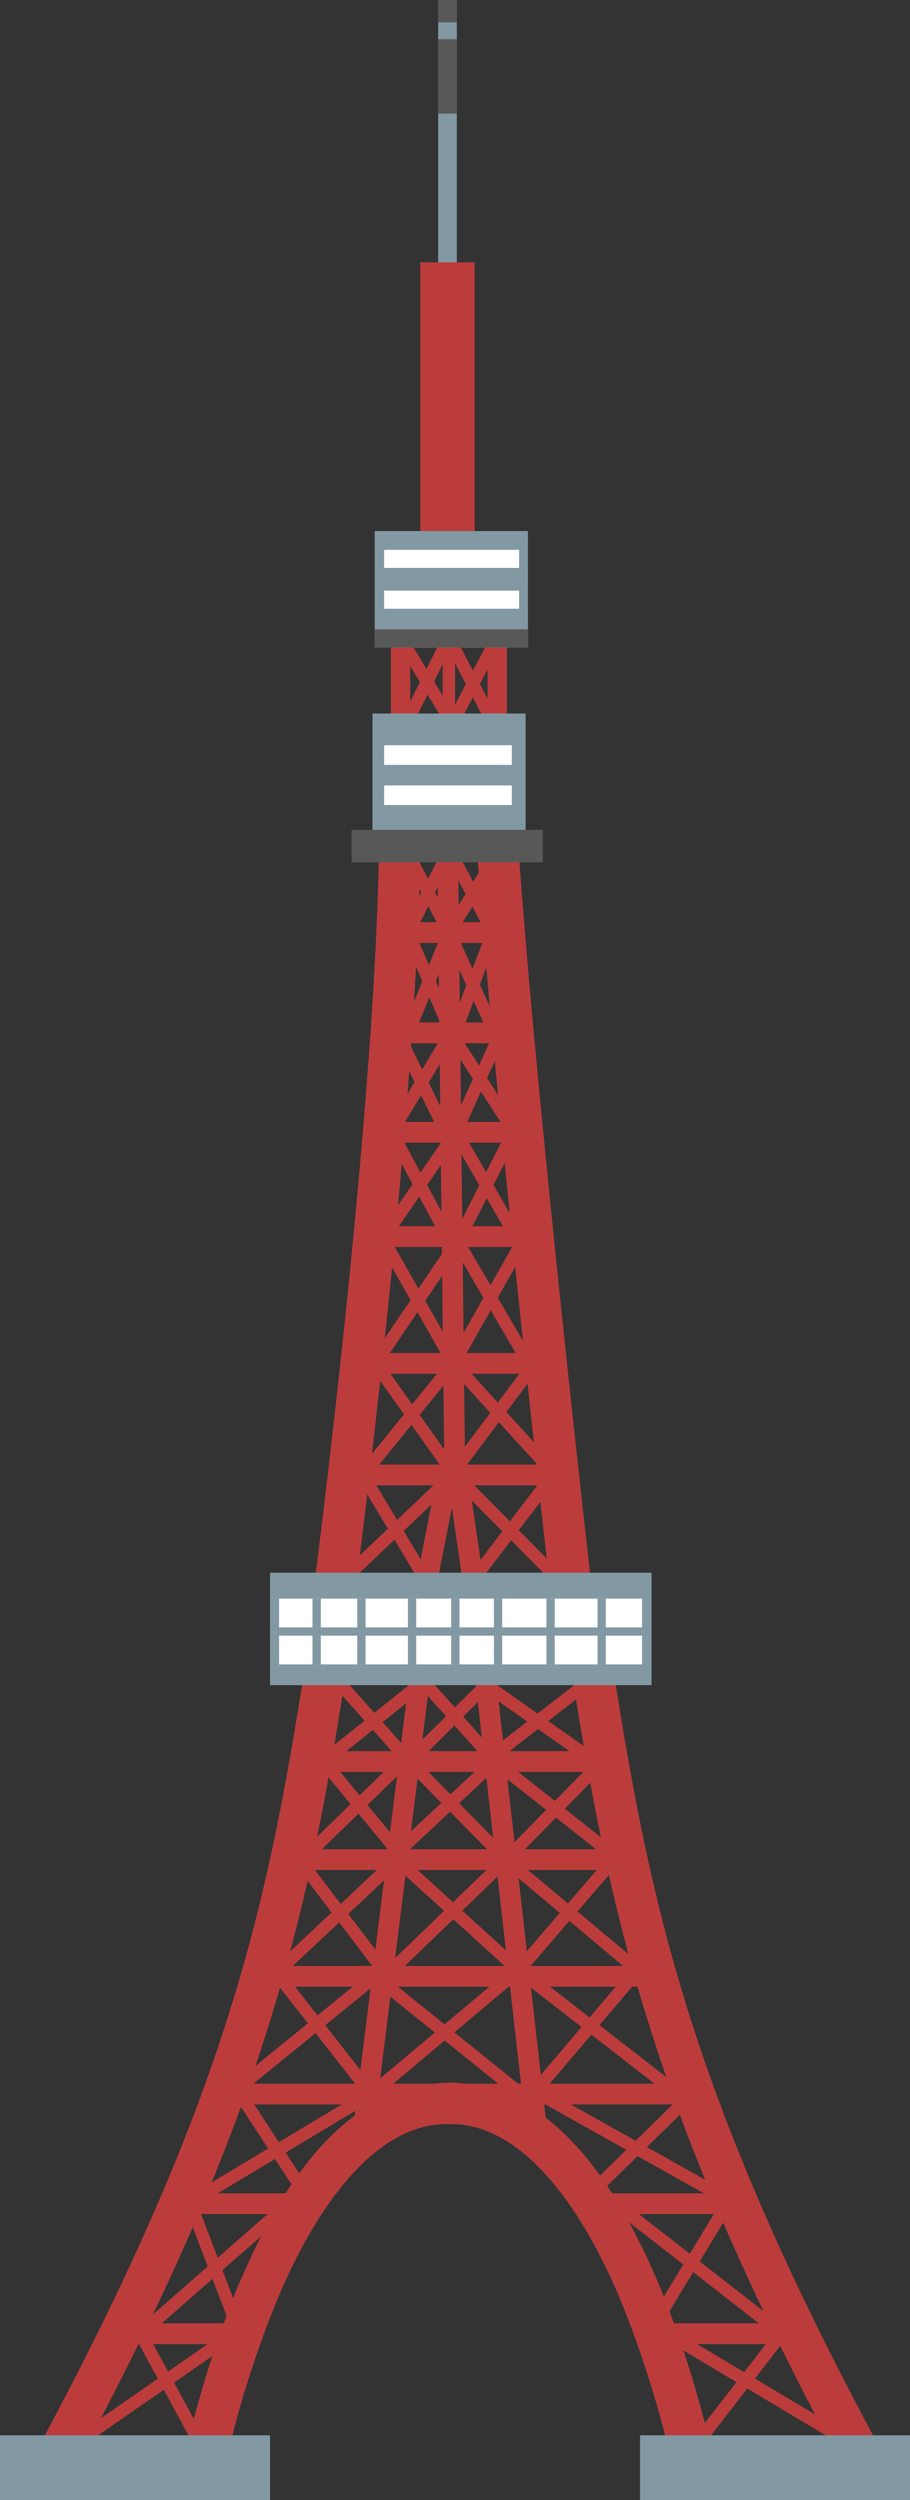 <svg xmlns="http://www.w3.org/2000/svg" xmlns:xlink="http://www.w3.org/1999/xlink" width="31.792" height="87.28" viewBox="0 0 31.792 87.28"><rect x="0" y="0" width="31.792" height="87.28" fill="#333333" stroke="none"/><defs><clipPath id="a"><rect width="31.792" height="87.28" fill="none"/></clipPath></defs><g transform="translate(0 0)"><rect width="0.652" height="10.353" transform="translate(15.308 0.001)" fill="#8299a4"/><rect width="1.899" height="10.354" transform="translate(14.684 9.158)" fill="#bc3c3c"/><rect width="3.375" height="3.379" transform="translate(13.995 22.274)" fill="none" stroke="#bc3c3c" stroke-miterlimit="10" stroke-width="0.676"/><rect width="3.638" height="0.726" transform="translate(13.96 32.193)" fill="#bc3c3c"/><rect width="4.22" height="0.726" transform="translate(13.688 35.695)" fill="#bc3c3c"/><rect width="5.069" height="0.725" transform="translate(13.235 39.166)" fill="#bc3c3c"/><rect width="5.739" height="0.724" transform="translate(12.939 42.808)" fill="#bc3c3c"/><rect width="6.472" height="0.724" transform="translate(12.672 47.234)" fill="#bc3c3c"/><rect width="7.338" height="0.725" transform="translate(12.254 51.129)" fill="#bc3c3c"/><path d="M16.706,55.081l.716-.106.568,3.893-.719.107Z" transform="translate(-1.075 -3.536)" fill="#bc3c3c"/><rect width="4.766" height="0.724" transform="translate(14.369 56.099) rotate(-78.886)" fill="#bc3c3c"/><path d="M16.33,31.849l.723-.009.254,22.089-.726.009Z" transform="translate(-1.05 -2.048)" fill="#bc3c3c"/><rect width="0.435" height="4.342" transform="matrix(0.857, -0.515, 0.515, 0.857, 12.488, 51.602)" fill="#bc3c3c"/><path d="M12.936,58.289,16.28,55.11l.3.315-3.344,3.18Z" transform="translate(-0.832 -3.545)" fill="#bc3c3c"/><rect width="0.434" height="4.912" transform="translate(15.979 51.875) rotate(-44.738)" fill="#bc3c3c"/><path d="M17.687,58.318l2.422-3.179.345.264-2.422,3.179Z" transform="translate(-1.138 -3.547)" fill="#bc3c3c"/><path d="M13.823,50.981l.355-.251,2.573,3.613-.355.252Z" transform="translate(-0.889 -3.263)" fill="#bc3c3c"/><rect width="5.028" height="0.436" transform="matrix(0.631, -0.776, 0.776, 0.631, 12.504, 51.354)" fill="#bc3c3c"/><rect width="0.436" height="4.893" transform="translate(15.684 47.739) rotate(-42.389)" fill="#bc3c3c"/><rect width="4.509" height="0.434" transform="matrix(0.599, -0.801, 0.801, 0.599, 15.816, 51.076)" fill="#bc3c3c"/><rect width="0.435" height="4.925" transform="translate(15.806 43.455) rotate(-30.31)" fill="#bc3c3c"/><path d="M16.733,50.451,19.191,46.1l.38.213-2.46,4.356Z" transform="translate(-1.076 -2.965)" fill="#bc3c3c"/><path d="M13.82,50.442,16.7,46.2l.36.243-2.876,4.244Z" transform="translate(-0.889 -2.972)" fill="#bc3c3c"/><path d="M13.942,46.045l.378-.215,2.61,4.6-.377.216Z" transform="translate(-0.897 -2.948)" fill="#bc3c3c"/><rect width="0.435" height="4.003" transform="translate(15.737 39.634) rotate(-29.99)" fill="#bc3c3c"/><rect width="4.285" height="0.435" transform="matrix(0.454, -0.891, 0.891, 0.454, 15.793, 43.25)" fill="#bc3c3c"/><rect width="4.498" height="0.436" transform="matrix(0.566, -0.825, 0.825, 0.566, 13.196, 43.115)" fill="#bc3c3c"/><rect width="0.435" height="4.133" transform="translate(13.496 39.631) rotate(-28.217)" fill="#bc3c3c"/><rect width="0.434" height="3.592" transform="matrix(0.897, -0.442, 0.442, 0.897, 13.808, 36.406)" fill="#bc3c3c"/><rect width="3.839" height="0.433" transform="matrix(0.516, -0.857, 0.857, 0.516, 13.604, 39.235)" fill="#bc3c3c"/><rect width="0.434" height="3.607" transform="translate(15.727 36.429) rotate(-32.698)" fill="#bc3c3c"/><path d="M16.8,41.911l1.573-3.47.4.181L17.2,42.091Z" transform="translate(-1.081 -2.473)" fill="#bc3c3c"/><rect width="3.08" height="0.434" transform="translate(15.784 35.741) rotate(-69.336)" fill="#bc3c3c"/><rect width="0.435" height="4.086" transform="translate(15.494 32.643) rotate(-24.577)" fill="#bc3c3c"/><rect width="3.781" height="0.435" transform="translate(14.055 35.977) rotate(-67.84)" fill="#bc3c3c"/><path d="M15.024,34.876l.4-.173,1.513,3.5-.4.173Z" transform="translate(-0.966 -2.232)" fill="#bc3c3c"/><rect width="0.435" height="3.107" transform="matrix(0.887, -0.462, 0.462, 0.887, 14.059, 29.899)" fill="#bc3c3c"/><path d="M15.03,34.5l1.383-2.758.389.195L15.418,34.7Z" transform="translate(-0.967 -2.042)" fill="#bc3c3c"/><path d="M16.81,32.268l.383-.206,1.316,2.454-.385.207Z" transform="translate(-1.081 -2.062)" fill="#bc3c3c"/><rect width="3.251" height="0.435" transform="translate(15.498 32.442) rotate(-58.112)" fill="#bc3c3c"/><rect width="0.434" height="3.377" transform="translate(15.465 22.274)" fill="#bc3c3c"/><path d="M14.757,23.91l.372-.225,1.8,2.975-.371.225Z" transform="translate(-0.949 -1.523)" fill="#bc3c3c"/><rect width="3.776" height="0.436" transform="matrix(0.447, -0.895, 0.895, 0.447, 13.8, 25.554)" fill="#bc3c3c"/><rect width="0.436" height="3.357" transform="matrix(0.886, -0.463, 0.463, 0.886, 15.488, 22.375)" fill="#bc3c3c"/><path d="M16.677,26.673,18.251,23.7l.383.2-1.572,2.977Z" transform="translate(-1.073 -1.524)" fill="#bc3c3c"/><rect width="10.451" height="0.725" transform="translate(10.843 61.132)" fill="#bc3c3c"/><rect width="11.722" height="0.723" transform="translate(10.173 64.559)" fill="#bc3c3c"/><rect width="13.328" height="0.724" transform="translate(9.434 68.632)" fill="#bc3c3c"/><rect width="16.371" height="0.725" transform="translate(7.811 72.742)" fill="#bc3c3c"/><rect width="4.391" height="0.725" transform="translate(6.067 76.569)" fill="#bc3c3c"/><rect width="5.154" height="0.725" transform="translate(20.751 76.569)" fill="#bc3c3c"/><rect width="4.176" height="0.727" transform="translate(4.209 81.107)" fill="#bc3c3c"/><rect width="5.097" height="0.727" transform="translate(22.762 81.107)" fill="#bc3c3c"/><rect width="16.922" height="0.723" transform="translate(12.267 74.851) rotate(-82.888)" fill="#bc3c3c"/><rect width="0.724" height="16.645" transform="translate(16.549 58.143) rotate(-6.455)" fill="#bc3c3c"/><path d="M12.568,63.006l.325-.29,2.378,2.668-.325.29Z" transform="translate(-0.808 -4.034)" fill="#bc3c3c"/><rect width="4.261" height="0.434" transform="matrix(0.78, -0.625, 0.625, 0.78, 11.17, 61.324)" fill="#bc3c3c"/><rect width="0.435" height="3.574" transform="translate(14.742 58.977) rotate(-41.941)" fill="#bc3c3c"/><path d="M15.119,65.373,17.8,62.708l.307.307-2.682,2.668Z" transform="translate(-0.972 -4.033)" fill="#bc3c3c"/><rect width="0.434" height="4.651" transform="translate(16.86 59.003) rotate(-54.937)" fill="#bc3c3c"/><rect width="3.961" height="0.434" transform="translate(17.155 61.082) rotate(-37.774)" fill="#bc3c3c"/><rect width="0.434" height="5.097" transform="translate(17.154 61.664) rotate(-51.746)" fill="#bc3c3c"/><rect width="4.443" height="0.436" transform="translate(17.523 64.767) rotate(-45.495)" fill="#bc3c3c"/><rect width="4.625" height="0.433" transform="matrix(0.731, -0.682, 0.682, 0.731, 13.756, 64.491)" fill="#bc3c3c"/><rect width="0.434" height="4.81" transform="translate(14.146 61.646) rotate(-44.564)" fill="#bc3c3c"/><path d="M11.426,68.711l3.251-3.155.3.311-3.251,3.155Z" transform="translate(-0.735 -4.217)" fill="#bc3c3c"/><rect width="0.436" height="4.087" transform="translate(11.137 61.634) rotate(-39.506)" fill="#bc3c3c"/><rect width="0.434" height="4.848" transform="translate(10.284 65.052) rotate(-37.215)" fill="#bc3c3c"/><rect width="5.65" height="0.435" transform="matrix(0.73, -0.684, 0.684, 0.73, 9.6, 68.625)" fill="#bc3c3c"/><rect width="0.434" height="5.743" transform="matrix(0.673, -0.74, 0.74, 0.673, 13.724, 65.08)" fill="#bc3c3c"/><rect width="5.565" height="0.435" transform="matrix(0.72, -0.694, 0.694, 0.72, 13.523, 68.628)" fill="#bc3c3c"/><path d="M18.744,69.538l.279-.331,4.61,3.862-.278.334Z" transform="translate(-1.206 -4.452)" fill="#bc3c3c"/><rect width="4.861" height="0.435" transform="matrix(0.653, -0.758, 0.758, 0.653, 17.955, 68.641)" fill="#bc3c3c"/><rect width="0.435" height="7.052" transform="translate(17.987 68.953) rotate(-52.168)" fill="#bc3c3c"/><rect width="5.673" height="0.435" transform="matrix(0.648, -0.762, 0.762, 0.648, 18.445, 72.963)" fill="#bc3c3c"/><path d="M13.712,77.654l5.149-4.321.278.333L13.99,77.988Z" transform="translate(-0.882 -4.717)" fill="#bc3c3c"/><path d="M13.865,73.9l.273-.34,5.5,4.435-.273.34Z" transform="translate(-0.892 -4.731)" fill="#bc3c3c"/><rect width="6.093" height="0.436" transform="matrix(0.776, -0.631, 0.631, 0.776, 8.248, 72.672)" fill="#bc3c3c"/><rect width="0.436" height="5.221" transform="translate(9.576 69.129) rotate(-38.102)" fill="#bc3c3c"/><rect width="0.435" height="4.32" transform="translate(8.203 73.222) rotate(-33.143)" fill="#bc3c3c"/><path d="M7.288,81.545l6.04-3.615.222.372L7.511,81.92Z" transform="translate(-0.469 -5.013)" fill="#bc3c3c"/><path d="M20.036,78.307l.211-.379L26.7,81.543l-.213.379Z" transform="translate(-1.289 -5.013)" fill="#bc3c3c"/><path d="M22.014,81.321l3.433-3.357.3.312-3.432,3.355Z" transform="translate(-1.416 -5.015)" fill="#bc3c3c"/><rect width="0.435" height="7.359" transform="matrix(0.614, -0.789, 0.789, 0.614, 21.378, 77.112)" fill="#bc3c3c"/><rect width="5.005" height="0.435" transform="translate(22.629 81.096) rotate(-58.715)" fill="#bc3c3c"/><rect width="0.435" height="6.913" transform="matrix(0.512, -0.859, 0.859, 0.512, 23.212, 81.659)" fill="#bc3c3c"/><rect width="4.713" height="0.435" transform="translate(24.256 85.065) rotate(-52.291)" fill="#bc3c3c"/><rect width="6.436" height="0.434" transform="translate(4.764 81.306) rotate(-41.191)" fill="#bc3c3c"/><path d="M6.893,82.29l.407-.153,1.731,4.538-.405.153Z" transform="translate(-0.443 -5.283)" fill="#bc3c3c"/><path d="M5.041,87.166l.382-.208,2.022,3.728-.381.209Z" transform="translate(-0.324 -5.593)" fill="#bc3c3c"/><path d="M2.846,90.624,7.87,87.138l.247.358L3.094,90.982Z" transform="translate(-0.183 -5.605)" fill="#bc3c3c"/><g transform="translate(0 0)"><g clip-path="url(#a)"><path d="M6.644,91.88a38.01,38.01,0,0,1,2.043-6.937c1.433-3.433,3.658-7.165,7.419-7.237v1.447c-2.575-.071-4.724,2.983-6.08,6.34A36.6,36.6,0,0,0,8.07,92.133Z" transform="translate(-0.427 -4.999)" fill="#bc3c3c"/><path d="M22.837,85.494c-1.357-3.358-3.505-6.414-6.08-6.34V77.7c3.76.071,5.985,3.805,7.419,7.237a38.094,38.094,0,0,1,2.043,6.939l-1.427.253a37.33,37.33,0,0,0-1.955-6.639" transform="translate(-1.078 -4.998)" fill="#bc3c3c"/><path d="M11.682,57.76c0-.025,2.142-16.272,2.306-25.928l1.447.023c-.169,9.81-2.315,26.079-2.315,26.093v0Z" transform="translate(-0.751 -2.048)" fill="#bc3c3c"/><path d="M17.824,31.891l1.446-.1c.6,8.657,2.576,25.952,2.58,25.978l-1.437.165c0-.007-1.983-17.318-2.588-26.043" transform="translate(-1.146 -2.045)" fill="#bc3c3c"/><rect width="5.349" height="4.062" transform="translate(13.014 24.909)" fill="#8299a4"/><rect width="6.684" height="1.131" transform="translate(12.283 28.97)" fill="#595858"/><rect width="5.353" height="4.063" transform="translate(13.091 18.54)" fill="#8299a4"/><path d="M1.093,89.9C8.419,76.465,9.576,69.624,11,60.263l1.432.217C11.019,69.848,9.768,77.054,2.364,90.6v0Z" transform="translate(-0.07 -3.877)" fill="#bc3c3c"/><path d="M21.058,60.481l1.432-.218c1.426,9.361,2.583,16.2,9.911,29.641l-1.273.694c-7.4-13.543-8.655-20.751-10.07-30.118" transform="translate(-1.355 -3.877)" fill="#bc3c3c"/><rect width="13.329" height="3.925" transform="translate(9.434 54.904)" fill="#8299a4"/><rect width="9.434" height="2.263" transform="translate(0 85.017)" fill="#8299a4"/><rect width="9.433" height="2.263" transform="translate(22.361 85.017)" fill="#8299a4"/><rect width="5.353" height="0.632" transform="translate(13.091 21.972)" fill="#595858"/><rect width="4.716" height="0.632" transform="translate(13.42 20.619)" fill="#fff"/><rect width="4.716" height="0.631" transform="translate(13.42 19.195)" fill="#fff"/><rect width="4.461" height="0.684" transform="translate(13.42 27.42)" fill="#fff"/><rect width="4.461" height="0.685" transform="translate(13.42 26.016)" fill="#fff"/><rect width="12.681" height="2.296" transform="translate(9.75 55.808)" fill="#fff"/><rect width="13.33" height="0.289" transform="translate(9.433 56.812)" fill="#8299a4"/><rect width="0.292" height="2.297" transform="translate(10.917 55.807)" fill="#8299a4"/><rect width="0.289" height="2.297" transform="translate(20.876 55.807)" fill="#8299a4"/><rect width="0.29" height="2.297" transform="translate(19.09 55.807)" fill="#8299a4"/><rect width="0.289" height="2.297" transform="translate(17.255 55.807)" fill="#8299a4"/><rect width="0.29" height="2.297" transform="translate(15.762 55.807)" fill="#8299a4"/><rect width="0.289" height="2.297" transform="translate(14.252 55.807)" fill="#8299a4"/><rect width="0.292" height="2.297" transform="translate(12.48 55.807)" fill="#8299a4"/><rect width="0.652" height="0.783" transform="translate(15.308 0)" fill="#595858"/><rect width="0.652" height="2.597" transform="translate(15.308 1.369)" fill="#595858"/></g></g></g></svg>